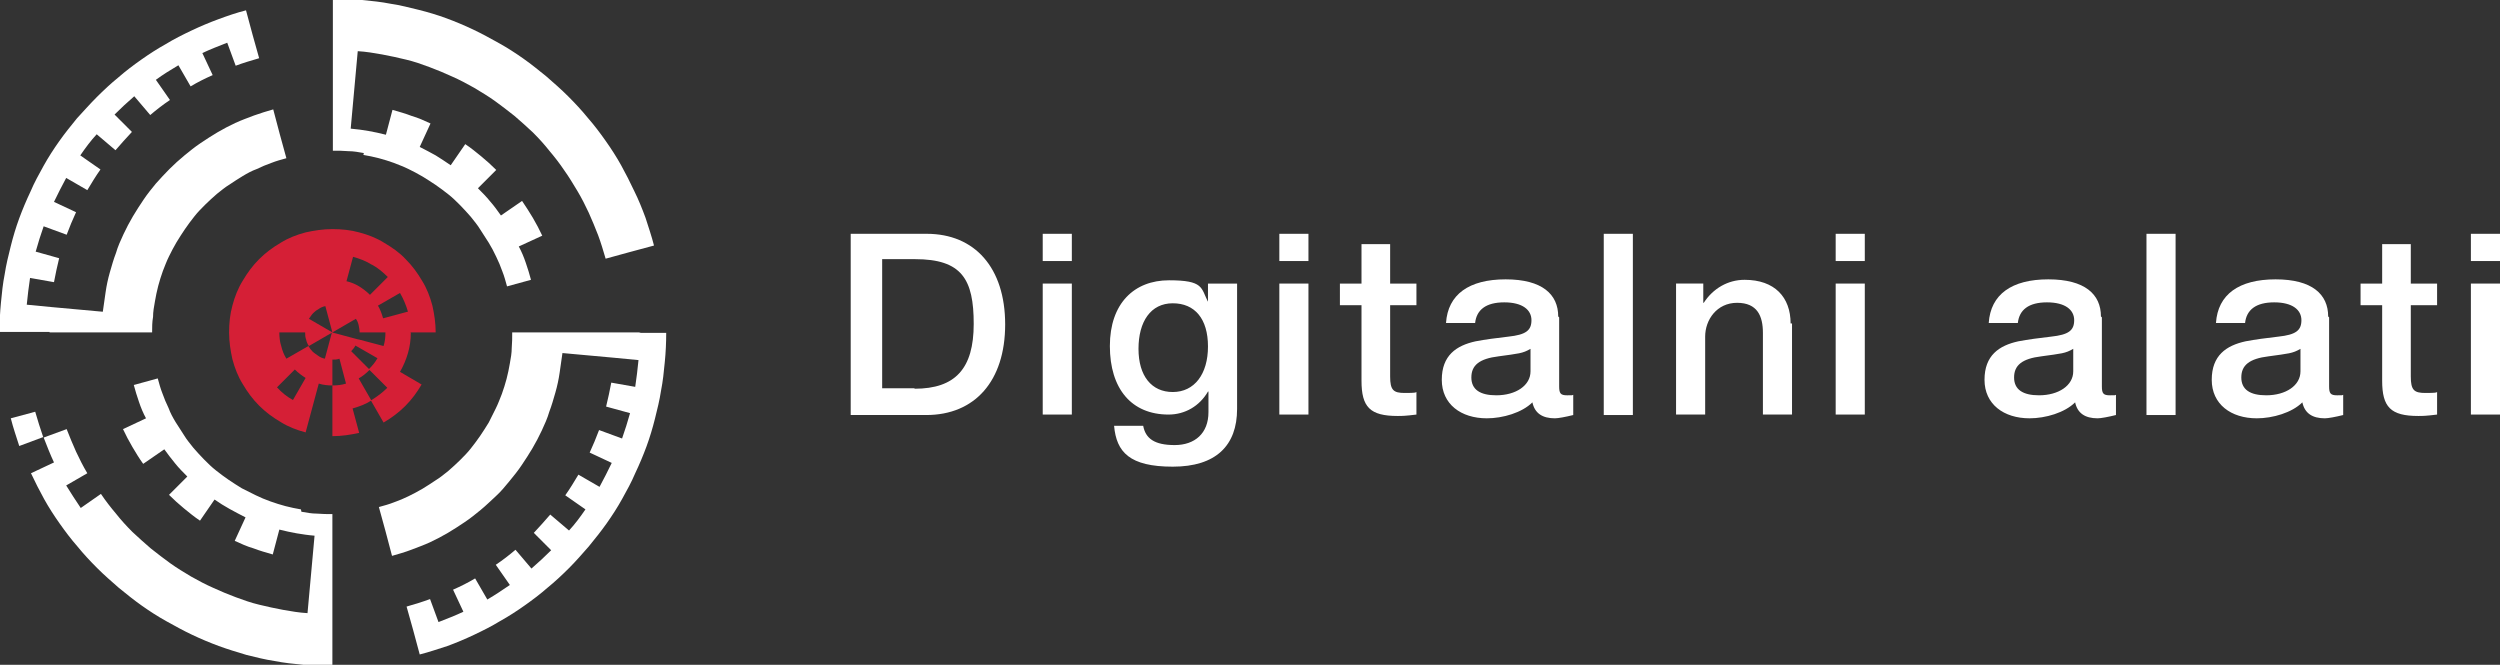 <?xml version="1.0" encoding="UTF-8"?>
<svg id="Layer_1" xmlns="http://www.w3.org/2000/svg" version="1.1" viewBox="0 0 532.5 141.6">
  <rect x="0" y="0" width="532.5" height="141.6" fill="#333333" stroke="none"/>
  <!-- Generator: Adobe Illustrator 29.4.0, SVG Export Plug-In . SVG Version: 2.1.0 Build 152)  -->
  <defs>
    <style>
      .st0 {
        fill: #fff;
      }

      .st1 {
        fill: #d51f36;
      }
    </style>
  </defs>
  <g>
    <path class="st0" d="M197.4,49.8c10.2,0,16.7,7.2,16.7,19.3s-6.5,19.3-16.8,19.3h-16.1v-38.6h16.3ZM194.8,82.8c8.7,0,12.6-4.3,12.6-13.8s-2.5-13.8-12.5-13.8h-7v27.5h6.9Z"/>
    <path class="st0" d="M228.3,49.8v5.8h-6.2v-5.8h6.2ZM228.3,60.4v27.9h-6.2v-27.9h6.2Z"/>
    <path class="st0" d="M257.2,64.2h.1v-3.8h6.2v26.7c0,7.8-4.5,12.3-13.7,12.3s-12-3.1-12.5-8.7h6.2c.5,2.7,2.4,4.1,6.7,4.1s7.2-2.5,7.2-7v-4.4h-.1c-1.8,3.1-4.9,4.9-8.4,4.9-7.9,0-12.5-5.5-12.5-14.6s5.2-14,12.6-14,6.8,1.6,8.3,4.6ZM249.8,83.5c4.6,0,7.5-3.8,7.5-9.7s-2.8-9.2-7.5-9.2-7.3,3.9-7.3,9.7,2.8,9.2,7.3,9.2Z"/>
    <path class="st0" d="M278.7,49.8v5.8h-6.2v-5.8h6.2ZM278.7,60.4v27.9h-6.2v-27.9h6.2Z"/>
    <path class="st0" d="M296.1,52v8.4h5.6v4.6h-5.6v15.2c0,2.9.7,3.5,3.1,3.5s2.3-.1,2.5-.2v4.8c-2.4.3-3.1.3-4,.3-5.9,0-7.7-1.9-7.7-7.5v-16.1h-4.6v-4.6h4.6v-8.4h6.2Z"/>
    <path class="st0" d="M332.1,67.6v14.7c0,1.5.3,1.9,1.7,1.9s.9,0,1.3-.1v4.3c-1.6.4-3.2.7-3.9.7-2.7,0-4.3-1.1-4.8-3.4-2.2,2.2-6.3,3.4-9.7,3.4-5.5,0-9.6-3-9.6-8.2s3.1-7.3,7.2-8.2c2.1-.4,4.4-.7,7-1,3.7-.4,4.9-1.3,4.9-3.5s-1.9-3.8-5.8-3.8-5.9,1.6-6.2,4.4h-6.2c.4-6.1,4.9-9.3,12.7-9.3s11.2,3.2,11.2,7.9ZM318.7,84.2c4.2,0,7.3-2.1,7.3-5.1v-4.8c-1.7,1-2.5,1-6.8,1.6-4.1.5-5.8,1.9-5.8,4.5s1.9,3.8,5.3,3.8Z"/>
    <path class="st0" d="M347.8,49.8v38.6h-6.2v-38.6h6.2Z"/>
    <path class="st0" d="M381.7,68.9v19.4h-6.2v-17.4c0-3.6-1.2-6.4-5.5-6.4s-6.8,3.6-6.8,7.2v16.6h-6.2v-27.9h5.8v4.1h.1c2-3.1,5.2-4.9,8.7-4.9,6.4,0,9.8,3.7,9.8,9.3Z"/>
    <path class="st0" d="M397.2,49.8v5.8h-6.2v-5.8h6.2ZM397.2,60.4v27.9h-6.2v-27.9h6.2Z"/>
    <path class="st0" d="M447.7,67.6v14.7c0,1.5.3,1.9,1.7,1.9s.9,0,1.3-.1v4.3c-1.6.4-3.2.7-3.9.7-2.7,0-4.3-1.1-4.8-3.4-2.2,2.2-6.3,3.4-9.7,3.4-5.5,0-9.6-3-9.6-8.2s3.1-7.3,7.2-8.2c2.1-.4,4.4-.7,7-1,3.7-.4,4.9-1.3,4.9-3.5s-1.9-3.8-5.8-3.8-5.9,1.6-6.2,4.4h-6.2c.4-6.1,4.9-9.3,12.7-9.3s11.2,3.2,11.2,7.9ZM434.3,84.2c4.2,0,7.3-2.1,7.3-5.1v-4.8c-1.7,1-2.5,1-6.8,1.6-4.1.5-5.8,1.9-5.8,4.5s1.9,3.8,5.3,3.8Z"/>
    <path class="st0" d="M463.4,49.8v38.6h-6.2v-38.6h6.2Z"/>
    <path class="st0" d="M496.1,67.6v14.7c0,1.5.3,1.9,1.7,1.9s.9,0,1.3-.1v4.3c-1.6.4-3.2.7-3.9.7-2.7,0-4.3-1.1-4.8-3.4-2.2,2.2-6.3,3.4-9.7,3.4-5.5,0-9.6-3-9.6-8.2s3.1-7.3,7.2-8.2c2.1-.4,4.4-.7,7-1,3.7-.4,4.9-1.3,4.9-3.5s-1.9-3.8-5.8-3.8-5.9,1.6-6.2,4.4h-6.2c.4-6.1,4.9-9.3,12.7-9.3s11.2,3.2,11.2,7.9ZM482.7,84.2c4.2,0,7.3-2.1,7.3-5.1v-4.8c-1.7,1-2.5,1-6.8,1.6-4.1.5-5.8,1.9-5.8,4.5s1.9,3.8,5.3,3.8Z"/>
    <path class="st0" d="M513.5,52v8.4h5.6v4.6h-5.6v15.2c0,2.9.7,3.5,3.1,3.5s2.3-.1,2.5-.2v4.8c-2.4.3-3.1.3-4,.3-5.9,0-7.7-1.9-7.7-7.5v-16.1h-4.6v-4.6h4.6v-8.4h6.2Z"/>
    <path class="st0" d="M532.5,49.8v5.8h-6.2v-5.8h6.2ZM532.5,60.4v27.9h-6.2v-27.9h6.2Z"/>
  </g>
  <g>
    <path class="st0" d="M136.1,70.8h-27c0,1.1,0,2.2-.1,3.3,0,1.1-.2,2.2-.4,3.3-.2,1.1-.4,2.2-.7,3.3-.3,1.1-.6,2.1-1,3.2-.4,1-.8,2.1-1.3,3.1-.5,1-1,2-1.5,3h0c-.6,1-1.2,1.9-1.8,2.8-.6.9-1.3,1.8-2,2.7-.7.9-1.5,1.7-2.3,2.5-.8.8-1.6,1.5-2.5,2.3-.9.7-1.7,1.4-2.7,2-.9.6-1.8,1.2-2.8,1.8-1,.6-2,1.1-3,1.6-1,.5-2,.9-3.1,1.3-1,.4-2.1.7-3.2,1l1.4,5.1,1.4,5.3c1.4-.4,2.8-.8,4.1-1.3,1.3-.5,2.7-1,4-1.6,1.3-.6,2.6-1.3,3.8-2,1.2-.7,2.4-1.5,3.6-2.3,1.2-.8,2.3-1.7,3.4-2.6,1.1-.9,2.1-1.9,3.2-2.9s2-2.1,2.9-3.2c.9-1.1,1.8-2.2,2.6-3.4.8-1.2,1.6-2.4,2.3-3.6.7-1.2,1.4-2.5,2-3.8.6-1.3,1.2-2.6,1.6-4,.5-1.3.9-2.7,1.3-4.1.4-1.4.7-2.8.9-4.2.2-1.4.4-2.8.6-4.2l5.5.5,5.5.5,5.2.5c-.2,1.9-.4,3.8-.7,5.7l-5.1-.9c-.3,1.7-.7,3.4-1.1,5.1l5.1,1.4c-.5,1.8-1.1,3.7-1.7,5.4l-4.9-1.8c-.6,1.6-1.3,3.3-2,4.8l4.7,2.2c-.8,1.7-1.7,3.4-2.6,5.1l-4.5-2.6c-.9,1.5-1.8,3-2.8,4.4l4.3,3c-1.1,1.6-2.2,3.1-3.5,4.5l-4-3.4c-1.1,1.3-2.3,2.6-3.5,3.9l3.7,3.7c-1.3,1.3-2.7,2.6-4.2,3.9l-3.4-4c-1.3,1.1-2.7,2.2-4.2,3.2l3,4.3c-1.6,1.1-3.1,2.1-4.8,3.1l-2.6-4.5c-1.5.9-3.1,1.7-4.7,2.4l2.2,4.7c-1.7.8-3.5,1.5-5.3,2.2l-1.8-4.9c-1.6.6-3.3,1.1-5,1.6l1.4,5,1.4,5.2c2-.5,4-1.2,5.9-1.8,1.9-.7,3.8-1.5,5.7-2.4,1.9-.9,3.7-1.8,5.5-2.9,1.8-1,3.5-2.1,5.2-3.3,1.7-1.2,3.3-2.4,4.9-3.8,1.6-1.3,3.1-2.7,4.6-4.2,1.5-1.5,2.8-3,4.2-4.6,1.3-1.6,2.6-3.2,3.8-4.9,1.2-1.7,2.3-3.4,3.3-5.2,1-1.8,2-3.6,2.8-5.5.9-1.9,1.7-3.8,2.4-5.7.7-1.9,1.3-3.9,1.8-5.9.5-2,1-4,1.3-6,.4-2,.6-4,.8-6.1.2-2,.3-4.1.3-6.2h-5.4Z"/>
    <path class="st0" d="M77.4,33c1.1.2,2.2.4,3.3.7,1.1.3,2.1.6,3.2,1,1,.4,2.1.8,3.1,1.3,1,.5,2,1,3,1.6,1,.6,1.9,1.2,2.8,1.8.9.6,1.8,1.3,2.7,2,.9.7,1.7,1.5,2.5,2.3s1.5,1.6,2.3,2.5c.7.9,1.4,1.7,2,2.7.6.9,1.2,1.9,1.8,2.8.6,1,1.1,1.9,1.6,3,.5,1,.9,2,1.3,3.1.4,1,.7,2.1,1,3.2l5.1-1.4c-.3-1.2-.7-2.4-1.1-3.6-.4-1.2-.9-2.4-1.5-3.5l5-2.3c-.6-1.3-1.3-2.6-2-3.8-.7-1.2-1.5-2.4-2.3-3.6l-4.5,3.1c-.7-1-1.5-2.1-2.3-3-.8-1-1.7-1.9-2.6-2.8l3.9-3.9c-1-1-2.1-2-3.2-2.9-1.1-.9-2.2-1.8-3.4-2.6l-3.1,4.5c-1-.7-2.1-1.4-3.2-2.1-1.1-.6-2.2-1.2-3.4-1.8l2.3-5c-1.3-.6-2.6-1.2-4-1.6-1.3-.5-2.7-.9-4.1-1.3l-1.4,5.3c-1.2-.3-2.5-.6-3.7-.8-1.2-.2-2.5-.4-3.8-.5l.5-5.5.5-5.5.5-5.5c1.8.1,3.5.4,5.2.7,1.7.3,3.4.7,5.1,1.1,1.7.4,3.4,1,5,1.6,1.6.6,3.3,1.3,4.8,2,1.6.7,3.1,1.5,4.7,2.4,1.5.9,3,1.8,4.4,2.8,1.4,1,2.8,2.1,4.2,3.2,1.3,1.1,2.6,2.3,3.9,3.5,1.2,1.2,2.4,2.5,3.5,3.9,1.1,1.3,2.2,2.7,3.2,4.2,1,1.4,1.9,2.9,2.8,4.4.9,1.5,1.7,3.1,2.4,4.6.7,1.6,1.4,3.2,2,4.8.6,1.6,1.1,3.3,1.6,5l5.1-1.4,5.2-1.4c-.5-2-1.2-4-1.8-5.9-.7-1.9-1.5-3.9-2.4-5.7-.9-1.9-1.8-3.7-2.8-5.5-1-1.8-2.1-3.5-3.3-5.2-1.2-1.7-2.4-3.3-3.8-4.9-1.3-1.6-2.7-3.1-4.2-4.6-1.5-1.5-3-2.8-4.6-4.2-1.6-1.3-3.2-2.6-4.9-3.8-1.7-1.2-3.4-2.3-5.2-3.3-1.8-1-3.6-2-5.5-2.9-1.9-.9-3.8-1.7-5.7-2.4-1.9-.7-3.9-1.3-5.9-1.8-2-.5-4-1-6-1.3-2-.4-4-.6-6.1-.8-2-.2-4.1-.3-6.2-.3v32.4c1.1,0,2.2,0,3.3.1,1.1,0,2.2.2,3.3.4Z"/>
    <path class="st0" d="M64.1,108.5c-1.1-.2-2.2-.4-3.3-.7-1.1-.3-2.1-.6-3.2-1-1.1-.4-2.1-.8-3.1-1.3-1-.5-2-1-3-1.5-1-.6-1.9-1.2-2.8-1.8-.9-.6-1.8-1.3-2.7-2-.9-.7-1.7-1.5-2.5-2.3h0c-.8-.8-1.5-1.6-2.3-2.5-.7-.9-1.4-1.7-2-2.7-.6-.9-1.2-1.9-1.8-2.8h0c-.6-1-1.1-1.9-1.5-3-.5-1-.9-2-1.3-3.1-.4-1-.7-2.1-1-3.2l-5.1,1.4c.3,1.2.7,2.4,1.1,3.6.4,1.2.9,2.4,1.5,3.5l-4.9,2.3c.6,1.3,1.3,2.6,2,3.8.7,1.2,1.5,2.5,2.3,3.6l4.5-3.1c.7,1,1.5,2,2.3,3,.8,1,1.7,1.9,2.6,2.8h0l-3.9,3.9c1,1,2.1,2,3.2,2.9,1.1.9,2.2,1.8,3.4,2.6l3.1-4.5c1,.7,2.1,1.4,3.2,2,1.1.6,2.2,1.2,3.4,1.8l-2.3,5c1.3.6,2.6,1.2,4,1.6,1.3.5,2.7.9,4.1,1.3l1.4-5.3c1.2.3,2.5.6,3.7.8,1.2.2,2.5.4,3.8.5l-.5,5.5-.5,5.5-.5,5.5c-1.8-.1-3.5-.4-5.2-.7-1.7-.3-3.4-.7-5.1-1.1-1.7-.4-3.4-1-5-1.6-1.6-.6-3.3-1.3-4.8-2-1.6-.7-3.1-1.5-4.7-2.4-1.5-.9-3-1.8-4.4-2.8-1.4-1-2.8-2.1-4.2-3.2-1.3-1.1-2.6-2.3-3.9-3.5-1.2-1.2-2.4-2.5-3.5-3.9-1.1-1.3-2.2-2.7-3.2-4.2l-4.3,3c-1.1-1.6-2.1-3.2-3.1-4.8l4.5-2.6c-.9-1.5-1.7-3.1-2.4-4.6-.7-1.6-1.4-3.2-2-4.8l-4.9,1.8c.7,1.8,1.4,3.6,2.2,5.3l-4.9,2.3c.9,1.9,1.8,3.7,2.8,5.5,1,1.8,2.1,3.5,3.3,5.2,1.2,1.7,2.4,3.3,3.8,4.9,1.3,1.6,2.7,3.1,4.2,4.6,1.5,1.5,3,2.8,4.6,4.2,1.6,1.3,3.2,2.6,4.9,3.8,1.7,1.2,3.4,2.3,5.2,3.3,1.8,1,3.6,2,5.5,2.9,1.9.9,3.8,1.7,5.7,2.4,1.9.7,3.9,1.3,5.9,1.9,2,.5,4,1,6,1.3,2,.4,4,.6,6.1.8,2,.2,4.1.3,6.2.3v-32.4c-1.1,0-2.2,0-3.3-.1-1.1,0-2.2-.2-3.3-.4Z"/>
    <path class="st0" d="M10.6,70.8h21.8c0-1.1,0-2.2.2-3.3,0-1.1.2-2.2.4-3.3.2-1.1.4-2.2.7-3.3.3-1.1.6-2.1,1-3.2.4-1,.8-2.1,1.3-3.1.5-1,1-2,1.6-3,.6-1,1.2-1.9,1.8-2.8.6-.9,1.3-1.8,2-2.7.7-.9,1.5-1.7,2.3-2.5.8-.8,1.6-1.5,2.5-2.3.9-.7,1.7-1.4,2.7-2,.9-.6,1.8-1.2,2.8-1.8,1-.6,1.9-1.1,3-1.5,1-.5,2-.9,3.1-1.3,1-.4,2.1-.7,3.2-1l-1.4-5.1-1.4-5.3c-1.4.4-2.7.8-4.1,1.3-1.3.5-2.7,1-4,1.6-1.3.6-2.6,1.3-3.8,2-1.2.7-2.4,1.5-3.6,2.3-1.2.8-2.3,1.7-3.4,2.6-1.1.9-2.2,1.9-3.2,2.9-1,1-2,2.1-2.9,3.1-.9,1.1-1.8,2.2-2.6,3.4-.8,1.2-1.6,2.4-2.3,3.6-.7,1.2-1.4,2.5-2,3.8-.6,1.3-1.2,2.6-1.6,4-.5,1.3-.9,2.7-1.3,4.1-.4,1.4-.7,2.8-.9,4.2-.2,1.4-.4,2.8-.6,4.2l-5.5-.5-5.5-.5-5.2-.5c.2-1.9.4-3.8.7-5.7l5.1.9c.3-1.7.7-3.4,1.1-5.1l-5-1.4c.5-1.8,1.1-3.7,1.7-5.4l4.9,1.8c.6-1.6,1.3-3.3,2-4.8l-4.7-2.2c.8-1.7,1.7-3.4,2.6-5.1l4.5,2.6c.9-1.5,1.8-3,2.8-4.4l-4.3-3c1.1-1.6,2.2-3.1,3.5-4.5l4,3.4c1.1-1.3,2.3-2.6,3.5-3.9l-3.7-3.7c1.3-1.3,2.7-2.6,4.2-3.9l3.4,4c1.3-1.1,2.7-2.2,4.2-3.2l-3-4.3c1.5-1.1,3.1-2.1,4.8-3.1l2.6,4.5c1.5-.9,3.1-1.7,4.7-2.4l-2.2-4.7c1.7-.8,3.5-1.5,5.3-2.2l1.8,4.9c1.6-.6,3.3-1.1,5-1.6l-1.4-5-1.4-5.2c-2,.5-4,1.2-5.9,1.9-1.9.7-3.8,1.5-5.7,2.4-1.9.9-3.7,1.8-5.5,2.9-1.8,1-3.5,2.1-5.2,3.3-1.7,1.2-3.3,2.4-4.9,3.8-1.6,1.3-3.1,2.7-4.6,4.2-1.5,1.5-2.8,3-4.2,4.5-1.3,1.6-2.6,3.2-3.8,4.9-1.2,1.7-2.3,3.4-3.3,5.2-1,1.8-2,3.6-2.8,5.5-.9,1.9-1.7,3.8-2.4,5.7-.7,1.9-1.3,3.9-1.8,5.9-.5,2-1,4-1.3,6-.4,2-.6,4-.8,6.1-.2,2-.3,4.1-.3,6.2h10.6Z"/>
    <path class="st0" d="M2.3,89.1c.5,2,1.2,4,1.8,5.9l5.1-1.9c-.6-1.8-1.2-3.6-1.7-5.4l-5.2,1.4Z"/>
    <path class="st1" d="M87.4,70.8h5.4c0-2-.3-3.9-.7-5.7-.5-1.9-1.2-3.7-2.2-5.3-1-1.7-2.1-3.2-3.5-4.6-1.3-1.4-2.9-2.5-4.6-3.5-1.6-1-3.4-1.7-5.3-2.2-1.8-.5-3.7-.7-5.7-.7s-3.9.3-5.7.7c-1.9.5-3.7,1.2-5.3,2.2-1.7,1-3.2,2.1-4.6,3.5-1.4,1.4-2.5,2.9-3.5,4.6-1,1.6-1.7,3.4-2.2,5.3-.5,1.8-.7,3.7-.7,5.7s.3,3.9.7,5.7c.5,1.9,1.2,3.7,2.2,5.3,1,1.7,2.1,3.2,3.5,4.6,1.4,1.4,2.9,2.5,4.6,3.5,1.6,1,3.4,1.7,5.3,2.2l1.4-5.2,1.4-5.2c.9.3,1.9.4,2.9.4v-5.5c.5,0,1,0,1.5-.2l1.4,5.3c-.9.3-1.9.4-2.9.4v10.8c2,0,3.9-.3,5.7-.7l-1.4-5.2c1.4-.4,2.8-.9,4-1.7l-2.7-4.7c.9-.5,1.6-1.1,2.3-1.8l3.8,3.8c-1,1-2.2,1.9-3.5,2.7l2.7,4.7c1.7-1,3.2-2.1,4.6-3.5h0c1.4-1.4,2.5-2.9,3.5-4.6l-4.6-2.7c.7-1.2,1.3-2.6,1.7-4,.4-1.4.6-2.8.6-4.3ZM86.8,66.4l-5.2,1.4c-.3-1-.6-1.9-1.1-2.7l4.7-2.7c.7,1.2,1.3,2.6,1.7,4ZM79.1,56.3c1.3.7,2.4,1.6,3.5,2.7l-3.8,3.8c-.7-.7-1.5-1.3-2.3-1.8-.8-.5-1.8-.9-2.7-1.1l1.4-5.2c1.4.4,2.8.9,4,1.7ZM62.4,85.2c-1.3-.7-2.4-1.6-3.4-2.7l3.8-3.8c.7.7,1.5,1.3,2.3,1.8l-2.7,4.7ZM78.7,78.7l-3.9-3.9h0c.4-.4.7-.8.9-1.2l4.7,2.7c-.5.9-1.1,1.6-1.8,2.3ZM76.3,72.3l-5.6-1.5-1.5,5.6c-.5-.1-1-.3-1.4-.6-.4-.3-.9-.6-1.2-.9-.4-.4-.7-.8-.9-1.2l-4.7,2.7c-.5-.8-.9-1.8-1.1-2.7-.3-.9-.4-1.9-.4-2.9h5.5c0,.5,0,1,.2,1.5.1.5.3,1,.6,1.4l5-2.9-5-2.9c.3-.4.6-.9.9-1.2.4-.4.8-.7,1.2-.9.4-.3.9-.5,1.4-.6l1.5,5.6,5-2.9c.3.4.5.9.6,1.4.1.5.2,1,.2,1.5h5.5c0,1-.1,2-.4,2.9l-5.3-1.4Z"/>
  </g>
</svg>